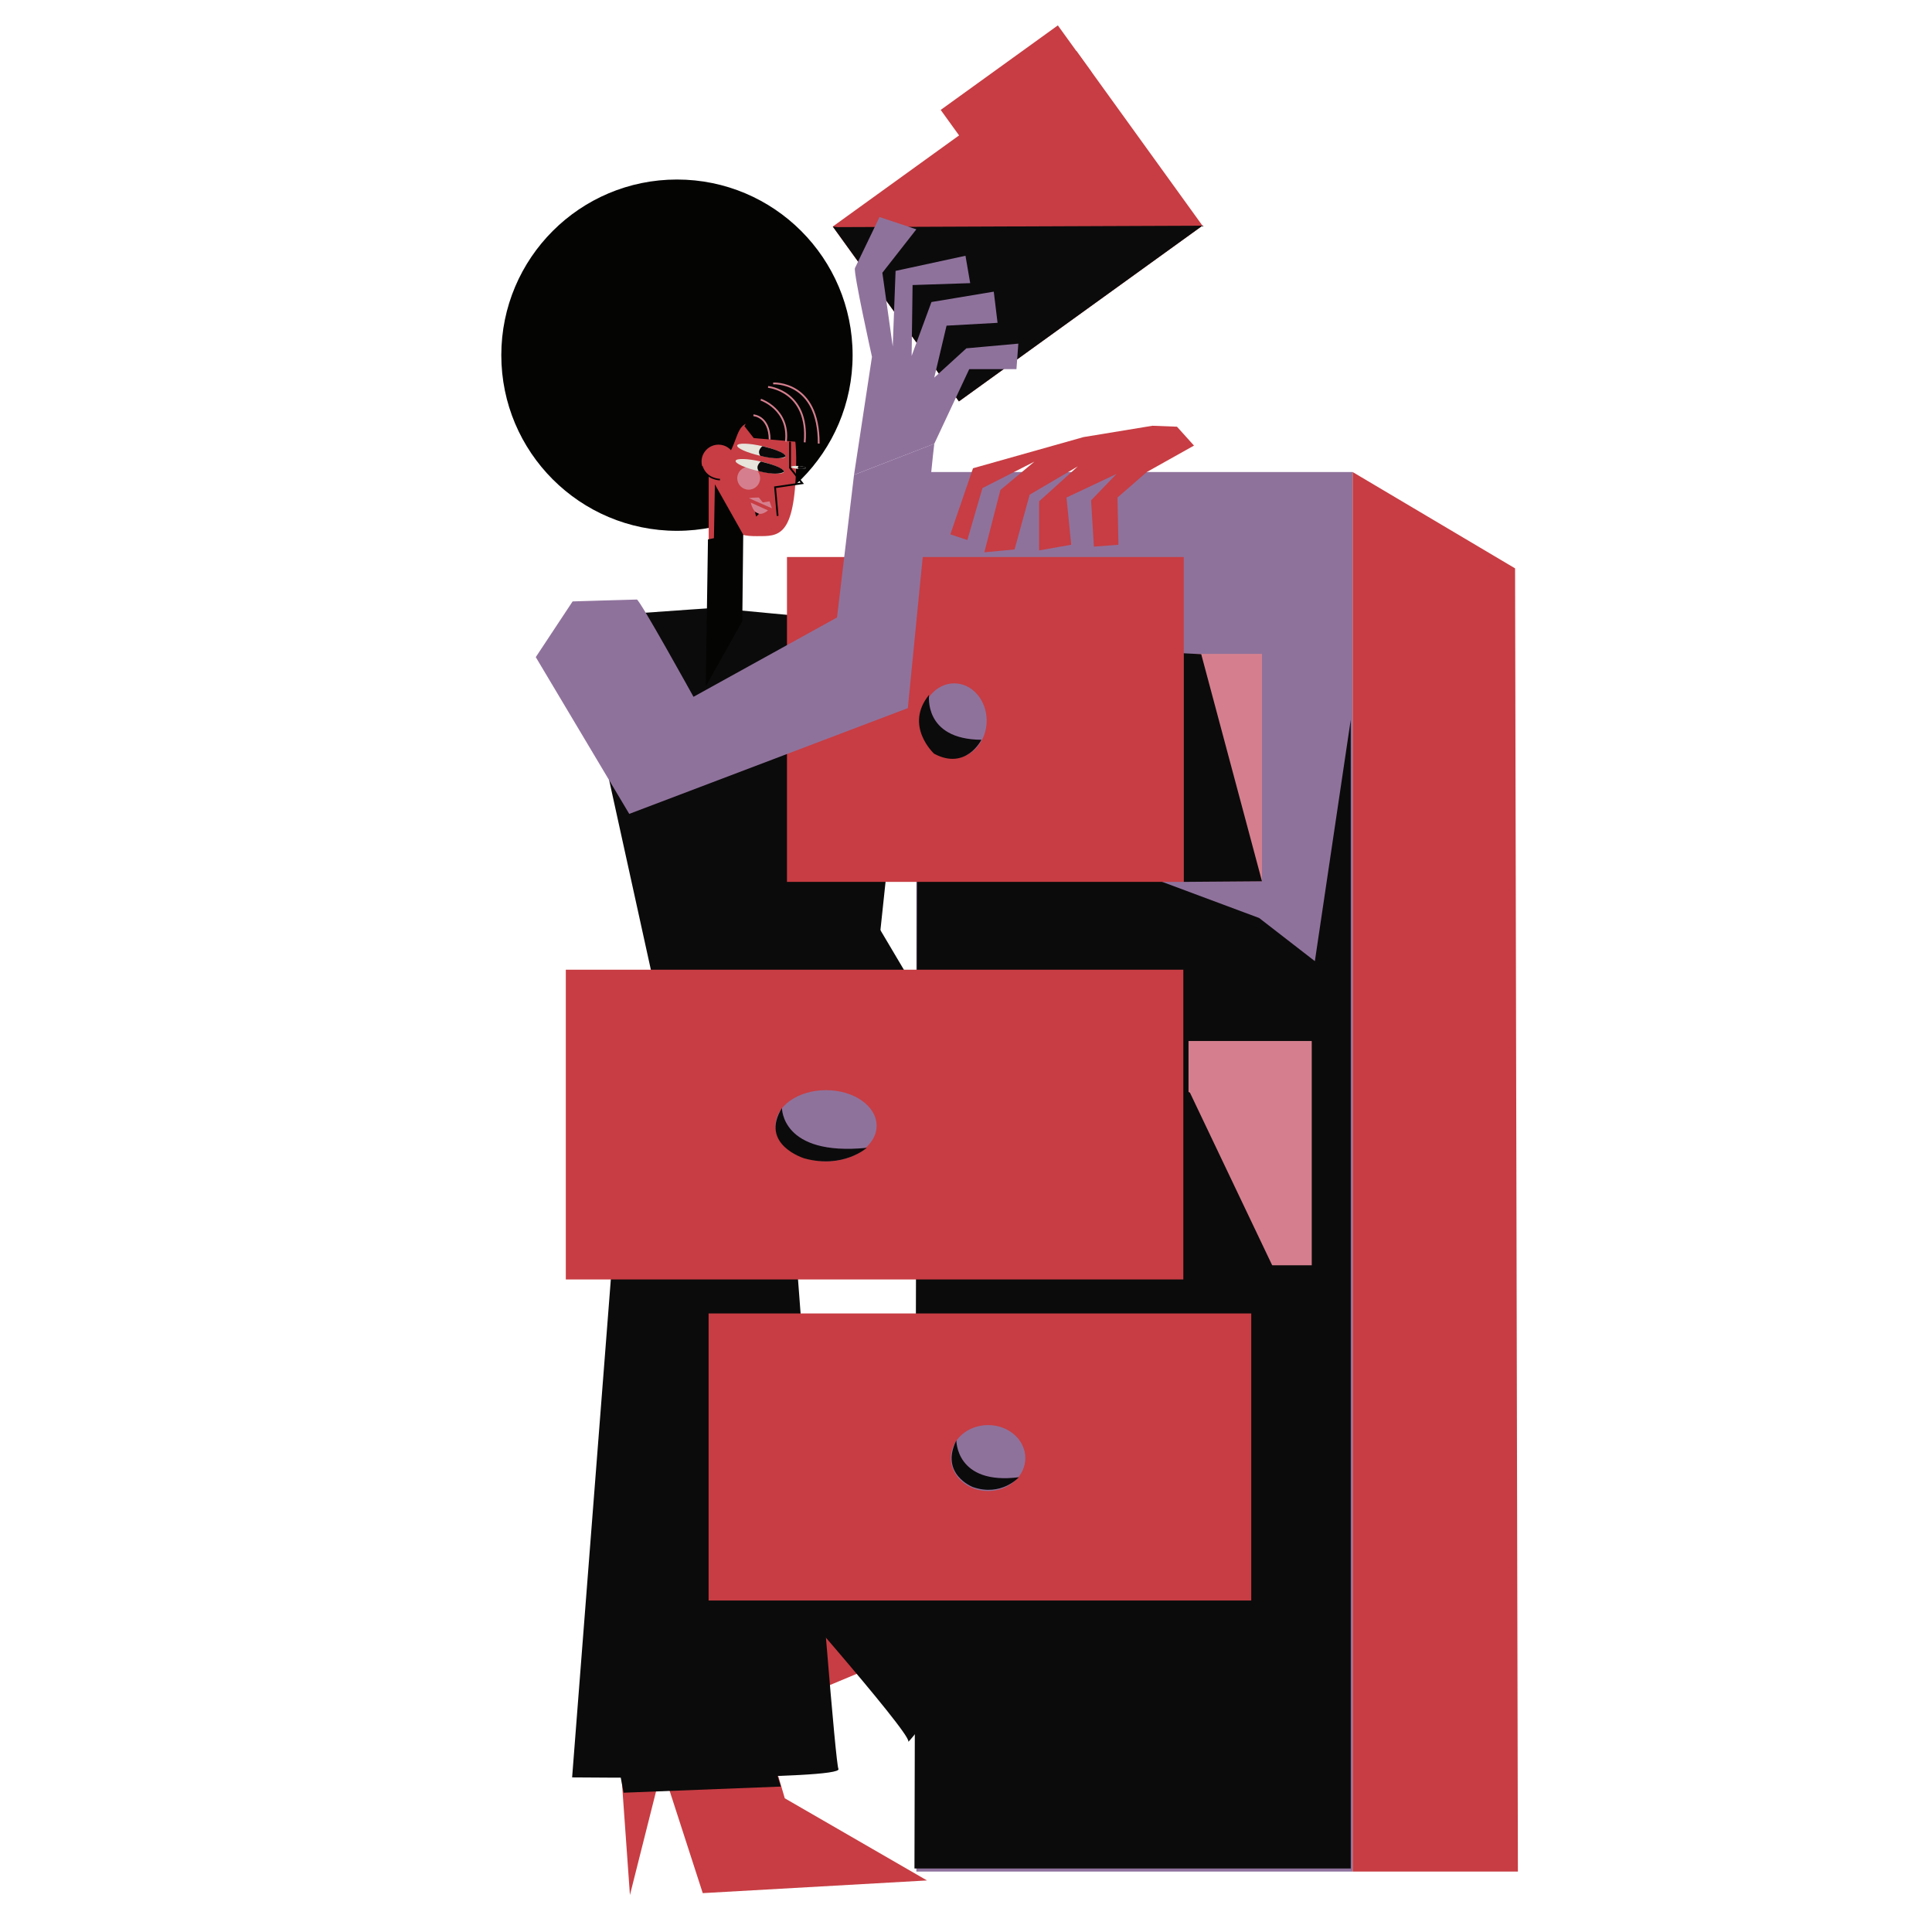 <svg xmlns="http://www.w3.org/2000/svg" viewBox="0 0 2916.85 2916.85"><title>Mesa de trabajo 7</title><g id="Capa_1" data-name="Capa 1"><polygon points="1127.84 2520 927.77 2534.26 951.05 2861.01 999.57 2668.47 1060.97 2858.16 1399.53 2839.01 1184.82 2714.98 1127.84 2520" fill="#c73d43"/><polygon points="1348.42 2504.11 1311.98 2306.87 989.85 2366.38 1186.6 2393.17 1004.92 2475.29 1061.64 2809.62 1160.99 2582.44 1348.42 2504.11" fill="#c73d43"/><path d="M992.81,1451.19l-64.88,406.74-64.16,825.51s410.62,4.27,402.06-12.84-93.38-1172.31-93.38-1172.31Z" fill="#0b0b0b"/><path d="M1191.69,1525.73l273.75,474.77-316.52,359.29s226.69,256.64,222.42,269.47,325.07-419.17,325.07-419.17l47-106.93-422.73-713.28L1110.43,1483Z" fill="#0b0b0b"/><polygon points="936.5 2680.18 941.49 2706.55 1178.87 2697.29 1173.17 2678.75 936.5 2680.18" fill="#0b0b0b"/><circle cx="1022.04" cy="536.22" r="265.19" fill="#040403"/><rect x="1383.47" y="712.65" width="658.69" height="2112.95" fill="#8f729c"/><polygon points="2042.16 2825.6 2291.66 2825.6 2287.39 858.08 2042.16 712.65 2042.16 2825.6" fill="#c73d43"/><polygon points="2039.31 2820.95 1380.61 2820.95 1384.89 1193.58 1901.01 1385.94 1985.13 1451.1 2039.31 1086.53 2039.31 2820.95" fill="#0b0b0b"/><path d="M1078.63,917.91c-7.48,0-212.79,15-212.79,15l128.4,583.89L1325,1444.06l20-188.2-39.92-316.51Z" fill="#0b0b0b"/><rect x="1069.95" y="705.56" width="49.37" height="225.38" fill="#c73d43"/><path d="M1202,702.46c-2.29,109.5-26.56,107-59.33,107s-60.64-6-59.34-107c.77-59.09,15-106.36,59.34-107C1191.24,594.74,1203.27,643.38,1202,702.46Z" fill="#c73d43"/><circle cx="1130.33" cy="722.02" r="17.26" fill="#d57f8e"/><ellipse cx="1149.49" cy="680.88" rx="7.44" ry="37.43" transform="translate(230.15 1650.28) rotate(-77.16)" fill="#e7e5dc"/><path d="M1130.73,752.17a18.9,18.9,0,0,1,2.57-.44c4.7-.55,12.36-.61,12.36-.61l5.93,7.39,10.27-1.57,3.56,10.5Z" fill="#d57f8e"/><path d="M1133.37,758.77l26.05,11.77S1140.94,788.22,1133.37,758.77Z" fill="#d57f8e"/><path d="M1052.27,676.56s18.74,42.92,41,18.52,16.07-58.91,42.84-56.38,76.76,17.67,83.9,0-10.71-62.28-45.52-64.8S1089,572.23,1075.47,584C1052.27,604.19,1049.59,678.25,1052.27,676.56Z" fill="#040403"/><path d="M1123.89,643.4l14.1,18L1247.6,671s2.33-99.54-84.73-97.52Z" fill="#040403"/><path d="M1151.14,673.63s-9,6.43-3.3,14.5c0,0,27,7.65,38.15,1.07C1186,689.2,1189,682.75,1151.14,673.63Z" fill="#0a0a0a"/><polygon points="1139.85 772.77 1145.9 775.86 1141.5 779.94 1139.85 772.77" fill="#040403"/><polyline points="1192.77 666.85 1192.77 706.28 1211.25 729.58 1170.18 735.6 1174.02 778.87" fill="none" stroke="#040403" stroke-miterlimit="10" stroke-width="2.7"/><ellipse cx="1205.57" cy="705.73" rx="2.23" ry="11.2" transform="translate(416.67 1858.6) rotate(-85.96)" fill="#e7e5dc"/><path d="M1205.73,703.51s-2.36,2.32-.32,4.44c0,0,8.35,1,11.33-1.43C1216.74,706.52,1217.33,704.48,1205.73,703.51Z" fill="#0a0a0a"/><circle cx="1084.73" cy="696.89" r="25.56" fill="#c73d43"/><path d="M1137.49,627s24,1,24.51,36.54" fill="none" stroke="#d57f8e" stroke-miterlimit="10" stroke-width="2.7"/><path d="M1148.54,603.39s43.75,14.43,38,63.46" fill="none" stroke="#d57f8e" stroke-miterlimit="10" stroke-width="2.7"/><path d="M1159.6,584.16s62,5.77,55.29,83.66" fill="none" stroke="#d57f8e" stroke-miterlimit="10" stroke-width="2.7"/><path d="M1167.29,578.88s69.23-4.33,68.75,90.86" fill="none" stroke="#d57f8e" stroke-miterlimit="10" stroke-width="2.7"/><path d="M1087,724.06s-20.76,0-27.41-20.19" fill="none" stroke="#040403" stroke-miterlimit="10" stroke-width="2.35"/><polygon points="1079.31 731.27 1122.1 807.23 1120.67 937.88 1065.53 1036.3 1068.85 814.36 1077.87 812.52 1079.31 731.27" fill="#040403"/><ellipse cx="1147.15" cy="704.07" rx="7.44" ry="37.43" transform="translate(205.72 1666.03) rotate(-77.16)" fill="#e7e5dc"/><path d="M1148.81,696.82s-9,6.43-3.31,14.5c0,0,27,7.65,38.15,1.07C1183.65,712.39,1186.62,705.94,1148.81,696.82Z" fill="#0a0a0a"/><rect x="1735.37" y="987.21" width="169.92" height="343.32" fill="#d57f8e"/><rect x="1069.8" y="1982.99" width="819.28" height="433.4" fill="#c73d43"/><ellipse cx="1491.75" cy="2201.3" rx="56.24" ry="49.76" fill="#8f729c"/><rect x="1188.14" y="840.97" width="599.05" height="490.46" fill="#c73d43"/><ellipse cx="1440.58" cy="1088.01" rx="49.06" ry="56.31" fill="#8f729c"/><polygon points="1787.19 986.29 1787.19 1331.43 1905.29 1330.53 1813.56 987.65 1787.19 986.29" fill="#0b0b0b"/><path d="M1402.71,1049s-9.14,67.26,79,67.88c0,0-23.12,46.9-71.51,21C1410.24,1137.82,1364.53,1095.86,1402.71,1049Z" fill="#0b0b0b"/><rect x="1794.37" y="1571.67" width="186.06" height="338.6" fill="#d57f8e"/><rect x="854.24" y="1464.02" width="932.28" height="467.64" fill="#c73d43"/><ellipse cx="1247.1" cy="1699.57" rx="76.36" ry="53.69" fill="#8f729c"/><polygon points="1796.57 1649.72 1925.96 1921.33 1793.37 1918.83 1793.37 1647.94 1796.57 1649.72" fill="#0b0b0b"/><path d="M1180.6,1672.73s-1.24,73.17,128.08,60.18c0,0-35.72,32-94.22,16C1214.46,1748.94,1146.11,1728.15,1180.6,1672.73Z" fill="#0b0b0b"/><path d="M1443.88,2174.49s-.91,67.82,94.35,55.78c0,0-26.31,29.69-69.4,14.85C1468.83,2245.12,1418.48,2225.85,1443.88,2174.49Z" fill="#0b0b0b"/><rect x="1309.66" y="178.59" width="453.42" height="325.53" transform="translate(90.7 963.46) rotate(-35.81)" fill="#c73d43"/><rect x="1425.13" y="93.91" width="218.11" height="87.26" transform="translate(209.54 923.64) rotate(-35.81)" fill="#c73d43"/><polyline points="1264.71 342.91 1265.87 342.91 1815.46 340.71 1447.76 606.01 1257.29 342.01" fill="#0b0b0b"/><path d="M1289.37,716.93l121.18-47,52.76-112.63h71.28l2.86-38.5L1459,525.88l-48.48,44.2,18.54-78.42,77-4.27-5.7-47.05L1406.28,456l-29.94,81.27,1.42-106.93,87-2.86-7.13-41.34L1352.1,409,1347.82,523l-15.68-111.21,51.33-65.58-55.61-18.54s-34.22,71.29-37.07,77,25.67,134,25.67,134Z" fill="#8f729c"/><path d="M1410.55,669.88c-1.42,5.7-39.92,399.21-39.92,399.21L950,1228.77,808.89,992.1,864.5,908s92.67-2.85,97-2.85S1047,1052,1047,1052L1263.7,932.22l25.67-215.29Z" fill="#8f729c"/><polygon points="1731.35 712.65 1687.15 751.15 1688.57 822.44 1651.51 825.29 1647.23 755.43 1685.72 715.5 1610.16 751.15 1617.29 822.44 1568.81 830.99 1568.81 756.85 1627.27 704.1 1554.55 746.87 1531.74 829.56 1486.12 833.84 1510.36 739.74 1561.68 696.97 1483.27 736.89 1460.45 815.31 1434.79 806.75 1469.01 706.95 1635.82 659.9 1739.9 642.79 1776.97 644.22 1802.63 672.73 1731.35 712.65" fill="#c73d43"/></g></svg>